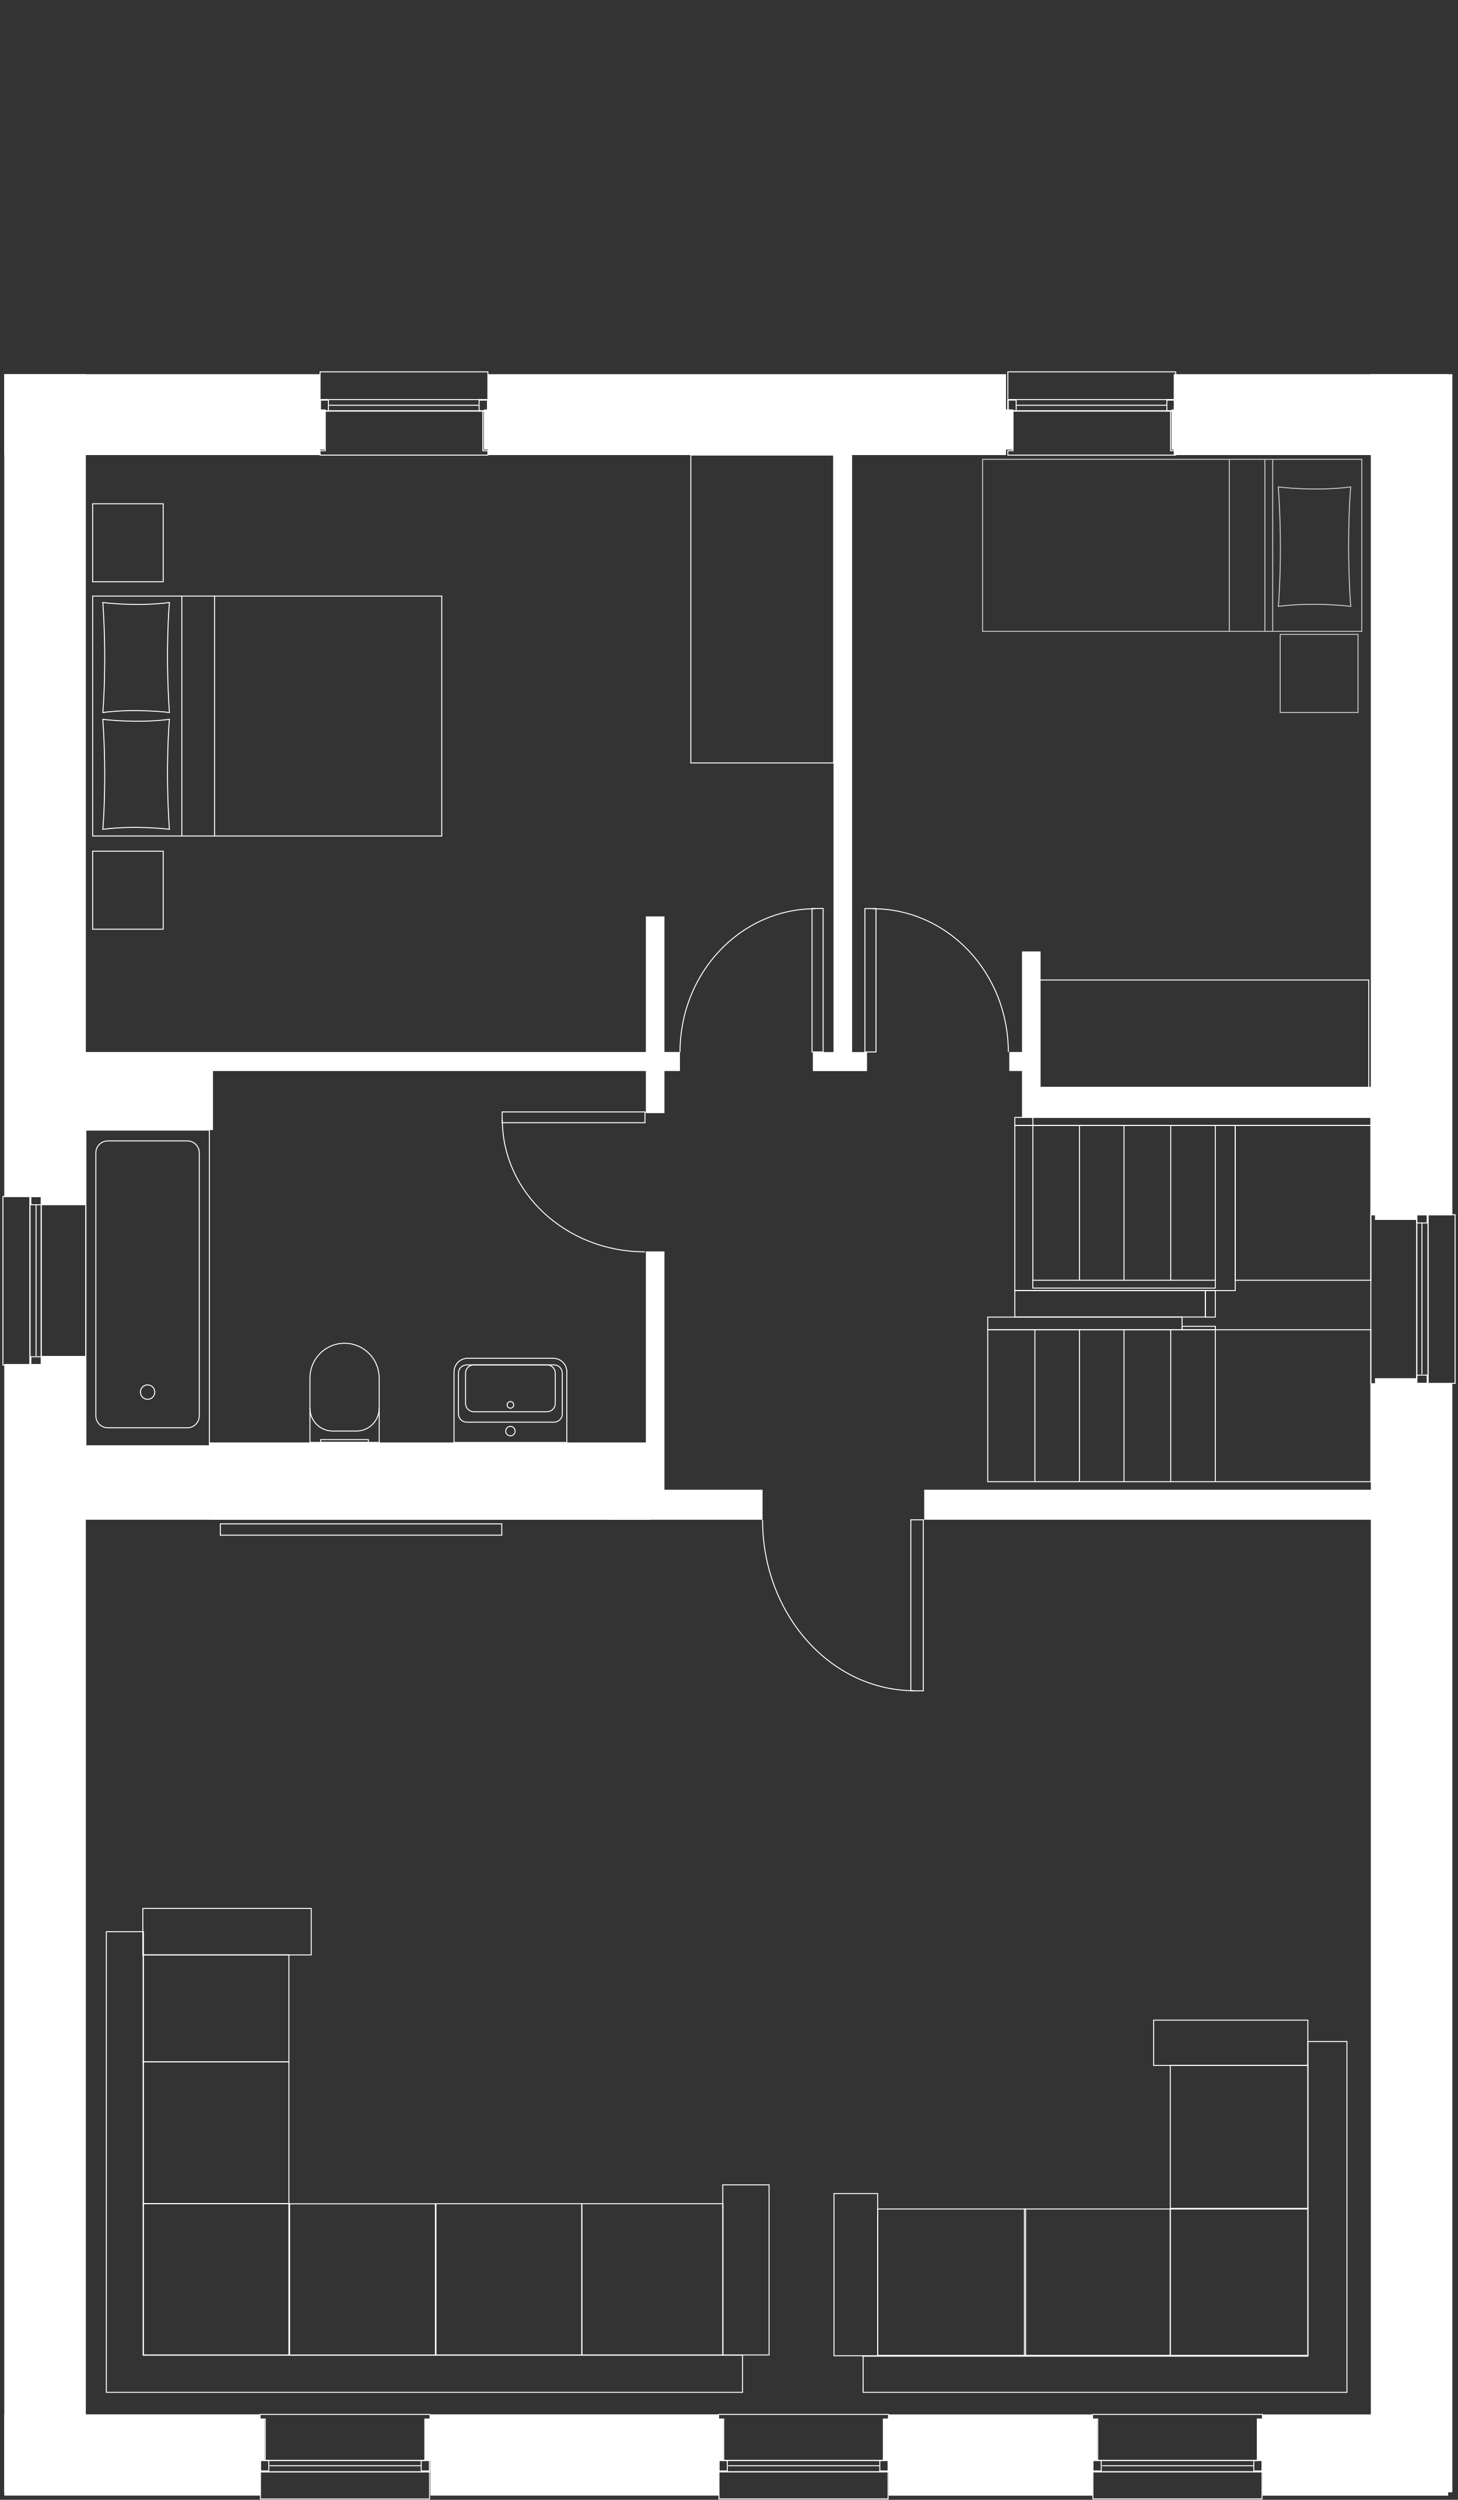 <svg width="346" height="593" viewBox="0 0 346 593" fill="none" xmlns="http://www.w3.org/2000/svg">
<rect x="0" y="0" width="346" height="593" fill="#333333" stroke="none"/>
<path d="M233.9 355.156V356.707" stroke="white" stroke-width="0.23" stroke-miterlimit="10"/>
<path d="M245.113 264.814V266.918" stroke="white" stroke-width="0.23" stroke-miterlimit="10"/>
<path d="M104.832 141.399H21.985V198.311H104.832V141.399Z" stroke="white" stroke-width="0.23" stroke-miterlimit="10"/>
<path d="M43.15 141.399V198.293" stroke="white" stroke-width="0.23" stroke-miterlimit="10"/>
<path d="M38.725 201.912H21.985V220.419H38.725V201.912Z" stroke="white" stroke-width="0.23" stroke-miterlimit="10"/>
<path d="M38.725 119.505H21.985V138.012H38.725V119.505Z" stroke="white" stroke-width="0.23" stroke-miterlimit="10"/>
<path d="M50.915 198.293V141.399" stroke="white" stroke-width="0.23" stroke-miterlimit="10"/>
<path d="M24.402 142.932C25.415 157.766 24.402 169.017 24.402 169.017C32.309 168.001 40.2 169.017 40.2 169.017C39.187 154.183 40.2 142.932 40.2 142.932C32.292 143.949 24.402 142.932 24.402 142.932Z" stroke="white" stroke-width="0.23" stroke-miterlimit="10"/>
<path d="M24.402 170.639C25.415 185.473 24.402 196.724 24.402 196.724C32.309 195.708 40.2 196.724 40.2 196.724C39.187 181.89 40.2 170.639 40.2 170.639C32.292 171.656 24.402 170.639 24.402 170.639Z" stroke="white" stroke-width="0.23" stroke-miterlimit="10"/>
<path d="M52.284 361.485V364.177H119.084V361.485H52.284Z" stroke="white" stroke-width="0.23" stroke-miterlimit="10"/>
<path d="M324.815 232.472H246.251V259.822H324.815V232.472Z" stroke="white" stroke-width="0.23" stroke-miterlimit="10"/>
<path d="M33.962 522.77V558.643H68.562V522.77H33.962Z" stroke="white" stroke-width="0.23" stroke-miterlimit="10"/>
<path d="M33.962 489.09V522.752H68.562V489.09H33.962Z" stroke="white" stroke-width="0.23" stroke-miterlimit="10"/>
<path d="M33.962 463.719V489.09H68.562V463.719H33.962Z" stroke="white" stroke-width="0.23" stroke-miterlimit="10"/>
<path d="M68.722 522.788V558.661H103.321V522.788H68.722Z" stroke="white" stroke-width="0.23" stroke-miterlimit="10"/>
<path d="M103.463 522.77V558.643H138.063V522.77H103.463Z" stroke="white" stroke-width="0.23" stroke-miterlimit="10"/>
<path d="M138.081 522.77V558.643H171.561V522.77H138.081Z" stroke="white" stroke-width="0.23" stroke-miterlimit="10"/>
<path d="M73.857 452.718H33.891V463.737H73.857V452.718Z" stroke="white" stroke-width="0.23" stroke-miterlimit="10"/>
<path d="M171.525 518.277V558.643H182.507V518.277H171.525Z" stroke="white" stroke-width="0.23" stroke-miterlimit="10"/>
<path d="M25.237 558.678V458.228H34.033V558.678H176.217V567.504H34.033H25.237V558.678Z" stroke="white" stroke-width="0.23" stroke-miterlimit="10"/>
<path d="M277.723 558.732H310.385V524.018H277.723V558.732Z" stroke="white" stroke-width="0.23" stroke-miterlimit="10"/>
<path d="M243.105 558.732H277.705V524.018H243.105V558.732Z" stroke="white" stroke-width="0.23" stroke-miterlimit="10"/>
<path d="M208.275 558.732H243.39V524.018H208.275V558.732Z" stroke="white" stroke-width="0.23" stroke-miterlimit="10"/>
<path d="M273.778 489.964H310.367V479.213H273.778V489.964Z" stroke="white" stroke-width="0.23" stroke-miterlimit="10"/>
<path d="M197.914 520.345V558.821H208.275V520.345H197.914Z" stroke="white" stroke-width="0.23" stroke-miterlimit="10"/>
<path d="M310.367 567.504H204.827V558.928H310.367V484.294H319.644V558.928V567.504H310.367Z" stroke="white" stroke-width="0.23" stroke-miterlimit="10"/>
<path d="M277.723 523.875H310.385V489.964H277.723V523.875Z" stroke="white" stroke-width="0.23" stroke-miterlimit="10"/>
<path d="M205.751 254.081V249.57H192.903V254.081H205.751Z" fill="white"/>
<path d="M197.808 253.903H202.215L202.215 106.632H197.808L197.808 253.903Z" fill="white"/>
<path d="M330.484 265.082V257.807H244.42V265.082H330.484Z" fill="white"/>
<path d="M336.668 360.505V353.391H219.328V360.505H336.668Z" fill="white"/>
<path d="M75.954 107.951V88.767H1.015V107.951H75.954Z" fill="white"/>
<path d="M20.368 88.767H1.015V283.945H20.368V88.767Z" fill="white"/>
<path d="M238.734 107.951V88.767L115.796 88.767V107.951H238.734Z" fill="white"/>
<path d="M343.652 107.951V88.767H278.54V107.951H343.652Z" fill="white"/>
<path d="M344.665 88.767H325.312V288.313H344.665V88.767Z" fill="white"/>
<path d="M20.368 323.562H1.015V591.199H20.368V323.562Z" fill="white"/>
<path d="M344.665 328.162H325.312V591.217H344.665V328.162Z" fill="white"/>
<path d="M61.791 592.002V572.728H1.015V592.002H61.791Z" fill="white"/>
<g opacity="0.73">
<path d="M322.274 169.017V150.492H303.81V169.017H322.274Z" stroke="white" stroke-width="0.23" stroke-miterlimit="10"/>
<path d="M302.033 108.949V149.797" stroke="white" stroke-width="0.23" stroke-miterlimit="10"/>
<path d="M233.172 149.779H323.162V108.967L233.172 108.967V149.779Z" stroke="white" stroke-width="0.23" stroke-miterlimit="10"/>
<path d="M300.167 149.779V108.949" stroke="white" stroke-width="0.23" stroke-miterlimit="10"/>
<path d="M291.726 108.949V149.779" stroke="white" stroke-width="0.23" stroke-miterlimit="10"/>
<path d="M320.532 143.842C319.43 127.724 320.532 115.511 320.532 115.511C311.949 116.616 303.366 115.511 303.366 115.511C304.468 131.629 303.366 143.842 303.366 143.842C311.949 142.736 320.532 143.842 320.532 143.842Z" stroke="white" stroke-width="0.23" stroke-miterlimit="10"/>
</g>
<path d="M207.884 215.534H205.254V249.552H207.884V215.534Z" stroke="white" stroke-width="0.23" stroke-miterlimit="10"/>
<path d="M207.137 215.569C224.89 215.569 239.285 230.778 239.285 249.552" stroke="white" stroke-width="0.23" stroke-miterlimit="10"/>
<path d="M242.537 265.082H246.944V225.696H242.537V265.082Z" fill="white"/>
<path d="M244.989 254.063V249.552H239.516V254.063H244.989Z" fill="white"/>
<path d="M161.36 254.063V249.552H18.057V254.063H161.36Z" fill="white"/>
<path d="M192.708 249.534H195.338V215.516H192.708V249.534Z" stroke="white" stroke-width="0.23" stroke-miterlimit="10"/>
<path d="M193.472 215.569C175.754 215.569 161.378 230.778 161.378 249.552" stroke="white" stroke-width="0.23" stroke-miterlimit="10"/>
<path d="M153.275 264.048H157.682V217.388H153.275V264.048Z" fill="white"/>
<path d="M153.275 355.922H157.682V296.854H153.275V355.922Z" fill="white"/>
<path d="M153.061 266.33V263.762H119.173V266.33H153.061Z" stroke="white" stroke-width="0.23" stroke-miterlimit="10"/>
<path d="M119.208 265.599C119.208 282.929 134.367 296.961 153.061 296.961" stroke="white" stroke-width="0.23" stroke-miterlimit="10"/>
<path d="M20.385 342.96H49.689L49.689 268.077H20.385L20.385 342.96Z" stroke="white" stroke-width="0.23" stroke-miterlimit="10"/>
<path d="M25.574 338.699H44.465C46.025 338.699 47.29 337.43 47.29 335.864L47.29 273.479C47.29 271.914 46.025 270.644 44.465 270.644H25.574C24.014 270.644 22.749 271.914 22.749 273.479L22.749 335.864C22.749 337.43 24.014 338.699 25.574 338.699Z" stroke="white" stroke-width="0.23" stroke-miterlimit="10"/>
<path d="M35.028 331.942C35.971 331.942 36.734 331.175 36.734 330.23C36.734 329.285 35.971 328.519 35.028 328.519C34.086 328.519 33.322 329.285 33.322 330.23C33.322 331.175 34.086 331.942 35.028 331.942Z" stroke="white" stroke-width="0.23" stroke-miterlimit="10"/>
<path d="M134.509 325.452V342.176H107.746V325.452C107.746 323.669 109.185 322.207 110.98 322.207H131.292C133.069 322.207 134.526 323.651 134.526 325.452H134.509Z" stroke="white" stroke-width="0.23" stroke-miterlimit="10"/>
<path d="M133.442 335.401V325.737C133.442 324.654 132.567 323.776 131.488 323.776H110.749C109.67 323.776 108.794 324.654 108.794 325.737V335.401C108.794 336.484 109.67 337.362 110.749 337.362H131.488C132.567 337.362 133.442 336.484 133.442 335.401Z" stroke="white" stroke-width="0.23" stroke-miterlimit="10"/>
<path d="M131.772 332.922V325.737C131.772 324.654 130.897 323.776 129.817 323.776H112.438C111.358 323.776 110.483 324.654 110.483 325.737V332.922C110.483 334.006 111.358 334.884 112.438 334.884H129.817C130.897 334.884 131.772 334.006 131.772 332.922Z" stroke="white" stroke-width="0.23" stroke-miterlimit="10"/>
<path d="M121.127 334.046C121.559 334.046 121.909 333.695 121.909 333.261C121.909 332.828 121.559 332.477 121.127 332.477C120.696 332.477 120.345 332.828 120.345 333.261C120.345 333.695 120.696 334.046 121.127 334.046Z" stroke="white" stroke-width="0.23" stroke-miterlimit="10"/>
<path d="M121.127 340.607C121.746 340.607 122.247 340.104 122.247 339.484C122.247 338.863 121.746 338.36 121.127 338.36C120.509 338.36 120.008 338.863 120.008 339.484C120.008 340.104 120.509 340.607 121.127 340.607Z" stroke="white" stroke-width="0.23" stroke-miterlimit="10"/>
<path d="M50.542 268.059V252.512H18.715V268.059H50.542Z" fill="white"/>
<path d="M49.689 360.505V342.96H18.697V360.505H49.689Z" fill="white"/>
<path d="M154.43 360.522V342.176H49.689V360.522H154.43Z" fill="white"/>
<path d="M89.993 326.878V342.158H73.555V326.878C73.555 322.332 77.234 318.641 81.765 318.641C86.297 318.641 89.975 322.332 89.975 326.878H89.993Z" stroke="white" stroke-width="0.23" stroke-miterlimit="10"/>
<path d="M89.975 334.063C89.975 337.059 87.558 339.466 84.591 339.466H78.94C75.954 339.466 73.555 337.041 73.555 334.063" stroke="white" stroke-width="0.23" stroke-miterlimit="10"/>
<path d="M87.416 342.176V341.499H76.114V342.176H87.416Z" stroke="white" stroke-width="0.23" stroke-miterlimit="10"/>
<path d="M180.961 360.505V353.391H144.354V360.505H180.961Z" fill="white"/>
<path d="M216.147 401.102H219.115V360.523H216.147V401.102Z" stroke="white" stroke-width="0.23" stroke-miterlimit="10"/>
<path d="M217.018 401.067C197.097 401.067 180.961 382.916 180.961 360.522" stroke="white" stroke-width="0.23" stroke-miterlimit="10"/>
<path d="M325.313 315.45H234.398V351.483H325.313V315.45Z" stroke="white" stroke-width="0.23" stroke-miterlimit="10"/>
<path d="M280.513 312.437H234.398V315.45H280.513V312.437Z" stroke="white" stroke-width="0.23" stroke-miterlimit="10"/>
<path d="M288.403 306.161H286.039V312.437H288.403V306.161Z" stroke="white" stroke-width="0.23" stroke-miterlimit="10"/>
<path d="M245.593 315.45V351.465" stroke="white" stroke-width="0.23" stroke-miterlimit="10"/>
<path d="M256.167 315.45V351.465" stroke="white" stroke-width="0.23" stroke-miterlimit="10"/>
<path d="M266.74 315.45V351.465" stroke="white" stroke-width="0.23" stroke-miterlimit="10"/>
<path d="M277.829 315.45V351.465" stroke="white" stroke-width="0.23" stroke-miterlimit="10"/>
<path d="M288.403 314.63V351.465" stroke="white" stroke-width="0.23" stroke-miterlimit="10"/>
<path d="M240.831 312.419H286.039V306.143H240.831V312.419Z" stroke="white" stroke-width="0.23" stroke-miterlimit="10"/>
<path d="M240.831 306.161H293.13V266.954H240.831V306.161Z" stroke="white" stroke-width="0.23" stroke-miterlimit="10"/>
<path d="M293.13 303.7H325.312V266.954H293.13V303.7Z" stroke="white" stroke-width="0.23" stroke-miterlimit="10"/>
<path d="M245.113 266.936V303.789" stroke="white" stroke-width="0.23" stroke-miterlimit="10"/>
<path d="M256.167 266.936V303.789" stroke="white" stroke-width="0.23" stroke-miterlimit="10"/>
<path d="M266.74 266.936V303.789" stroke="white" stroke-width="0.23" stroke-miterlimit="10"/>
<path d="M277.829 266.936V303.789" stroke="white" stroke-width="0.23" stroke-miterlimit="10"/>
<path d="M288.403 266.936V303.789" stroke="white" stroke-width="0.23" stroke-miterlimit="10"/>
<path d="M197.826 107.951H163.937V180.98H197.826V107.951Z" stroke="white" stroke-width="0.23" stroke-miterlimit="10"/>
<path d="M75.954 106.917H77.18V97.485H114.57V106.917H115.778V107.969H114.57H77.18H75.954V106.917Z" stroke="white" stroke-width="0.23" stroke-miterlimit="10"/>
<path d="M115.69 97.485V94.775H76.061V97.485H115.69Z" stroke="white" stroke-width="0.23" stroke-miterlimit="10"/>
<path d="M77.945 97.485V94.918H75.954V97.485H77.945Z" stroke="white" stroke-width="0.23" stroke-miterlimit="10"/>
<path d="M75.954 88.214V97.485H115.778V88.214H75.954Z" stroke="white" stroke-width="0.23" stroke-miterlimit="10"/>
<path d="M113.699 96.13H77.945" stroke="white" stroke-width="0.23" stroke-miterlimit="10"/>
<path d="M77.252 106.65V97.129H65.576V106.65H77.252Z" fill="white"/>
<path d="M126.405 106.65V97.129H114.819V106.65H126.405Z" fill="white"/>
<path d="M115.69 97.485V94.918H113.699V97.485H115.69Z" stroke="white" stroke-width="0.23" stroke-miterlimit="10"/>
<path d="M239.178 106.917H240.386V97.485H277.794V106.917H279.002V107.969H277.794H240.386H239.178V106.917Z" stroke="white" stroke-width="0.23" stroke-miterlimit="10"/>
<path d="M278.896 97.485V94.775H239.267V97.485H278.896Z" stroke="white" stroke-width="0.23" stroke-miterlimit="10"/>
<path d="M241.151 97.467V94.9H239.16V97.467H241.151Z" stroke="white" stroke-width="0.23" stroke-miterlimit="10"/>
<path d="M239.178 88.214V97.485H279.002V88.214H239.178Z" stroke="white" stroke-width="0.23" stroke-miterlimit="10"/>
<path d="M276.905 96.13H241.151" stroke="white" stroke-width="0.23" stroke-miterlimit="10"/>
<path d="M240.458 106.65V97.129H228.782V106.65H240.458Z" fill="white"/>
<path d="M289.611 106.65V97.129H278.025V106.65H289.611Z" fill="white"/>
<path d="M278.896 97.485V94.918H276.905V97.485H278.896Z" stroke="white" stroke-width="0.23" stroke-miterlimit="10"/>
<path d="M100.815 573.869V583.693H106.52V573.869H100.815Z" fill="white"/>
<path d="M102.042 573.833H100.815V583.675H62.928V573.833H61.702V572.746H62.928H100.815H102.042V573.833Z" stroke="white" stroke-width="0.23" stroke-miterlimit="10"/>
<path d="M61.809 583.675V586.35H101.935V583.675H61.809Z" stroke="white" stroke-width="0.23" stroke-miterlimit="10"/>
<path d="M99.963 583.675V586.154H101.935V583.675H99.963Z" stroke="white" stroke-width="0.23" stroke-miterlimit="10"/>
<path d="M101.935 592.804V586.367H61.809V592.804H101.935Z" stroke="white" stroke-width="0.23" stroke-miterlimit="10"/>
<path d="M61.809 583.675V586.154H63.781V583.675H61.809Z" stroke="white" stroke-width="0.23" stroke-miterlimit="10"/>
<path d="M63.977 584.923H99.945" stroke="white" stroke-width="0.23" stroke-miterlimit="10"/>
<path d="M57.082 573.851V583.675H62.786V573.851H57.082Z" fill="white"/>
<path d="M170.53 592.002V572.728H102.148V592.002H170.53Z" fill="white"/>
<path d="M209.625 573.851V583.675H215.33V573.851H209.625Z" fill="white"/>
<path d="M210.852 573.833H209.625V583.675H171.756V573.833H170.53V572.746H171.756H209.625H210.852V573.833Z" stroke="white" stroke-width="0.23" stroke-miterlimit="10"/>
<path d="M170.619 583.675V586.35H210.745V583.675H170.619Z" stroke="white" stroke-width="0.23" stroke-miterlimit="10"/>
<path d="M208.79 583.675V586.154H210.763V583.675H208.79Z" stroke="white" stroke-width="0.23" stroke-miterlimit="10"/>
<path d="M210.745 592.786V586.35H170.619V592.786H210.745Z" stroke="white" stroke-width="0.23" stroke-miterlimit="10"/>
<path d="M170.637 583.675V586.154H172.609V583.675H170.637Z" stroke="white" stroke-width="0.23" stroke-miterlimit="10"/>
<path d="M172.805 584.923H208.772" stroke="white" stroke-width="0.23" stroke-miterlimit="10"/>
<path d="M165.909 573.851V583.675H171.614V573.851H165.909Z" fill="white"/>
<path d="M259.277 592.019V572.746H210.869V592.019H259.277Z" fill="white"/>
<path d="M298.372 573.851V583.675H304.077V573.851H298.372Z" fill="white"/>
<path d="M299.598 573.833H298.372V583.675H260.503V573.833H259.277V572.746H260.503H298.372H299.598V573.833Z" stroke="white" stroke-width="0.23" stroke-miterlimit="10"/>
<path d="M259.365 583.675V586.35H299.492V583.675H259.365Z" stroke="white" stroke-width="0.23" stroke-miterlimit="10"/>
<path d="M297.537 583.675V586.154H299.509V583.675H297.537Z" stroke="white" stroke-width="0.23" stroke-miterlimit="10"/>
<path d="M299.492 592.786V586.35H259.366V592.786H299.492Z" stroke="white" stroke-width="0.23" stroke-miterlimit="10"/>
<path d="M259.365 583.675V586.154H261.338V583.675H259.365Z" stroke="white" stroke-width="0.23" stroke-miterlimit="10"/>
<path d="M261.551 584.923H297.519" stroke="white" stroke-width="0.23" stroke-miterlimit="10"/>
<path d="M254.656 573.851V583.675H260.361V573.851H254.656Z" fill="white"/>
<path d="M343.67 592.019V572.746H299.616V592.019H343.67Z" fill="white"/>
<path d="M326.432 289.258H336.224V283.571H326.432V289.258Z" fill="white"/>
<path d="M326.414 288.046V289.276H336.224V327.039H326.414V328.251H325.312V327.039V289.276V288.046H326.414Z" stroke="white" stroke-width="0.23" stroke-miterlimit="10"/>
<path d="M336.224 328.144H338.889V288.135H336.224V328.144Z" stroke="white" stroke-width="0.23" stroke-miterlimit="10"/>
<path d="M336.224 290.114H338.694V288.153H336.224V290.114Z" stroke="white" stroke-width="0.23" stroke-miterlimit="10"/>
<path d="M345.304 288.153H338.889V328.162H345.304V288.153Z" stroke="white" stroke-width="0.23" stroke-miterlimit="10"/>
<path d="M336.224 328.162H338.694V326.201H336.224V328.162Z" stroke="white" stroke-width="0.23" stroke-miterlimit="10"/>
<path d="M337.45 325.987V290.114" stroke="white" stroke-width="0.23" stroke-miterlimit="10"/>
<path d="M326.432 332.851H336.224V327.164H326.432V332.851Z" fill="white"/>
<path d="M288.403 314.63H280.513V315.45H288.403V314.63Z" stroke="white" stroke-width="0.23" stroke-miterlimit="10"/>
<path d="M245.096 305.554H288.403V303.7H245.096V305.554Z" stroke="white" stroke-width="0.23" stroke-miterlimit="10"/>
<path d="M240.831 266.954H325.312V265.082H240.831V266.954Z" stroke="white" stroke-width="0.23" stroke-miterlimit="10"/>
<path d="M20.368 279.256H9.776V285.782H20.368V279.256Z" fill="white"/>
<path d="M9.776 283.82H7.111V323.829H9.776V283.82Z" stroke="white" stroke-width="0.23" stroke-miterlimit="10"/>
<path d="M9.794 283.82H7.324V285.782H9.794V283.82Z" stroke="white" stroke-width="0.23" stroke-miterlimit="10"/>
<path d="M0.696 323.83H7.111L7.111 283.82H0.696L0.696 323.83Z" stroke="white" stroke-width="0.23" stroke-miterlimit="10"/>
<path d="M9.794 321.85H7.324V323.812H9.794V321.85Z" stroke="white" stroke-width="0.23" stroke-miterlimit="10"/>
<path d="M8.55 321.654V285.781" stroke="white" stroke-width="0.23" stroke-miterlimit="10"/>
<path d="M20.368 321.655H9.776V328.537H20.368V321.655Z" fill="white"/>
<path d="M20.368 285.781H9.776V321.85H20.368V285.781Z" stroke="white" stroke-width="0.23" stroke-miterlimit="10"/>
</svg>
